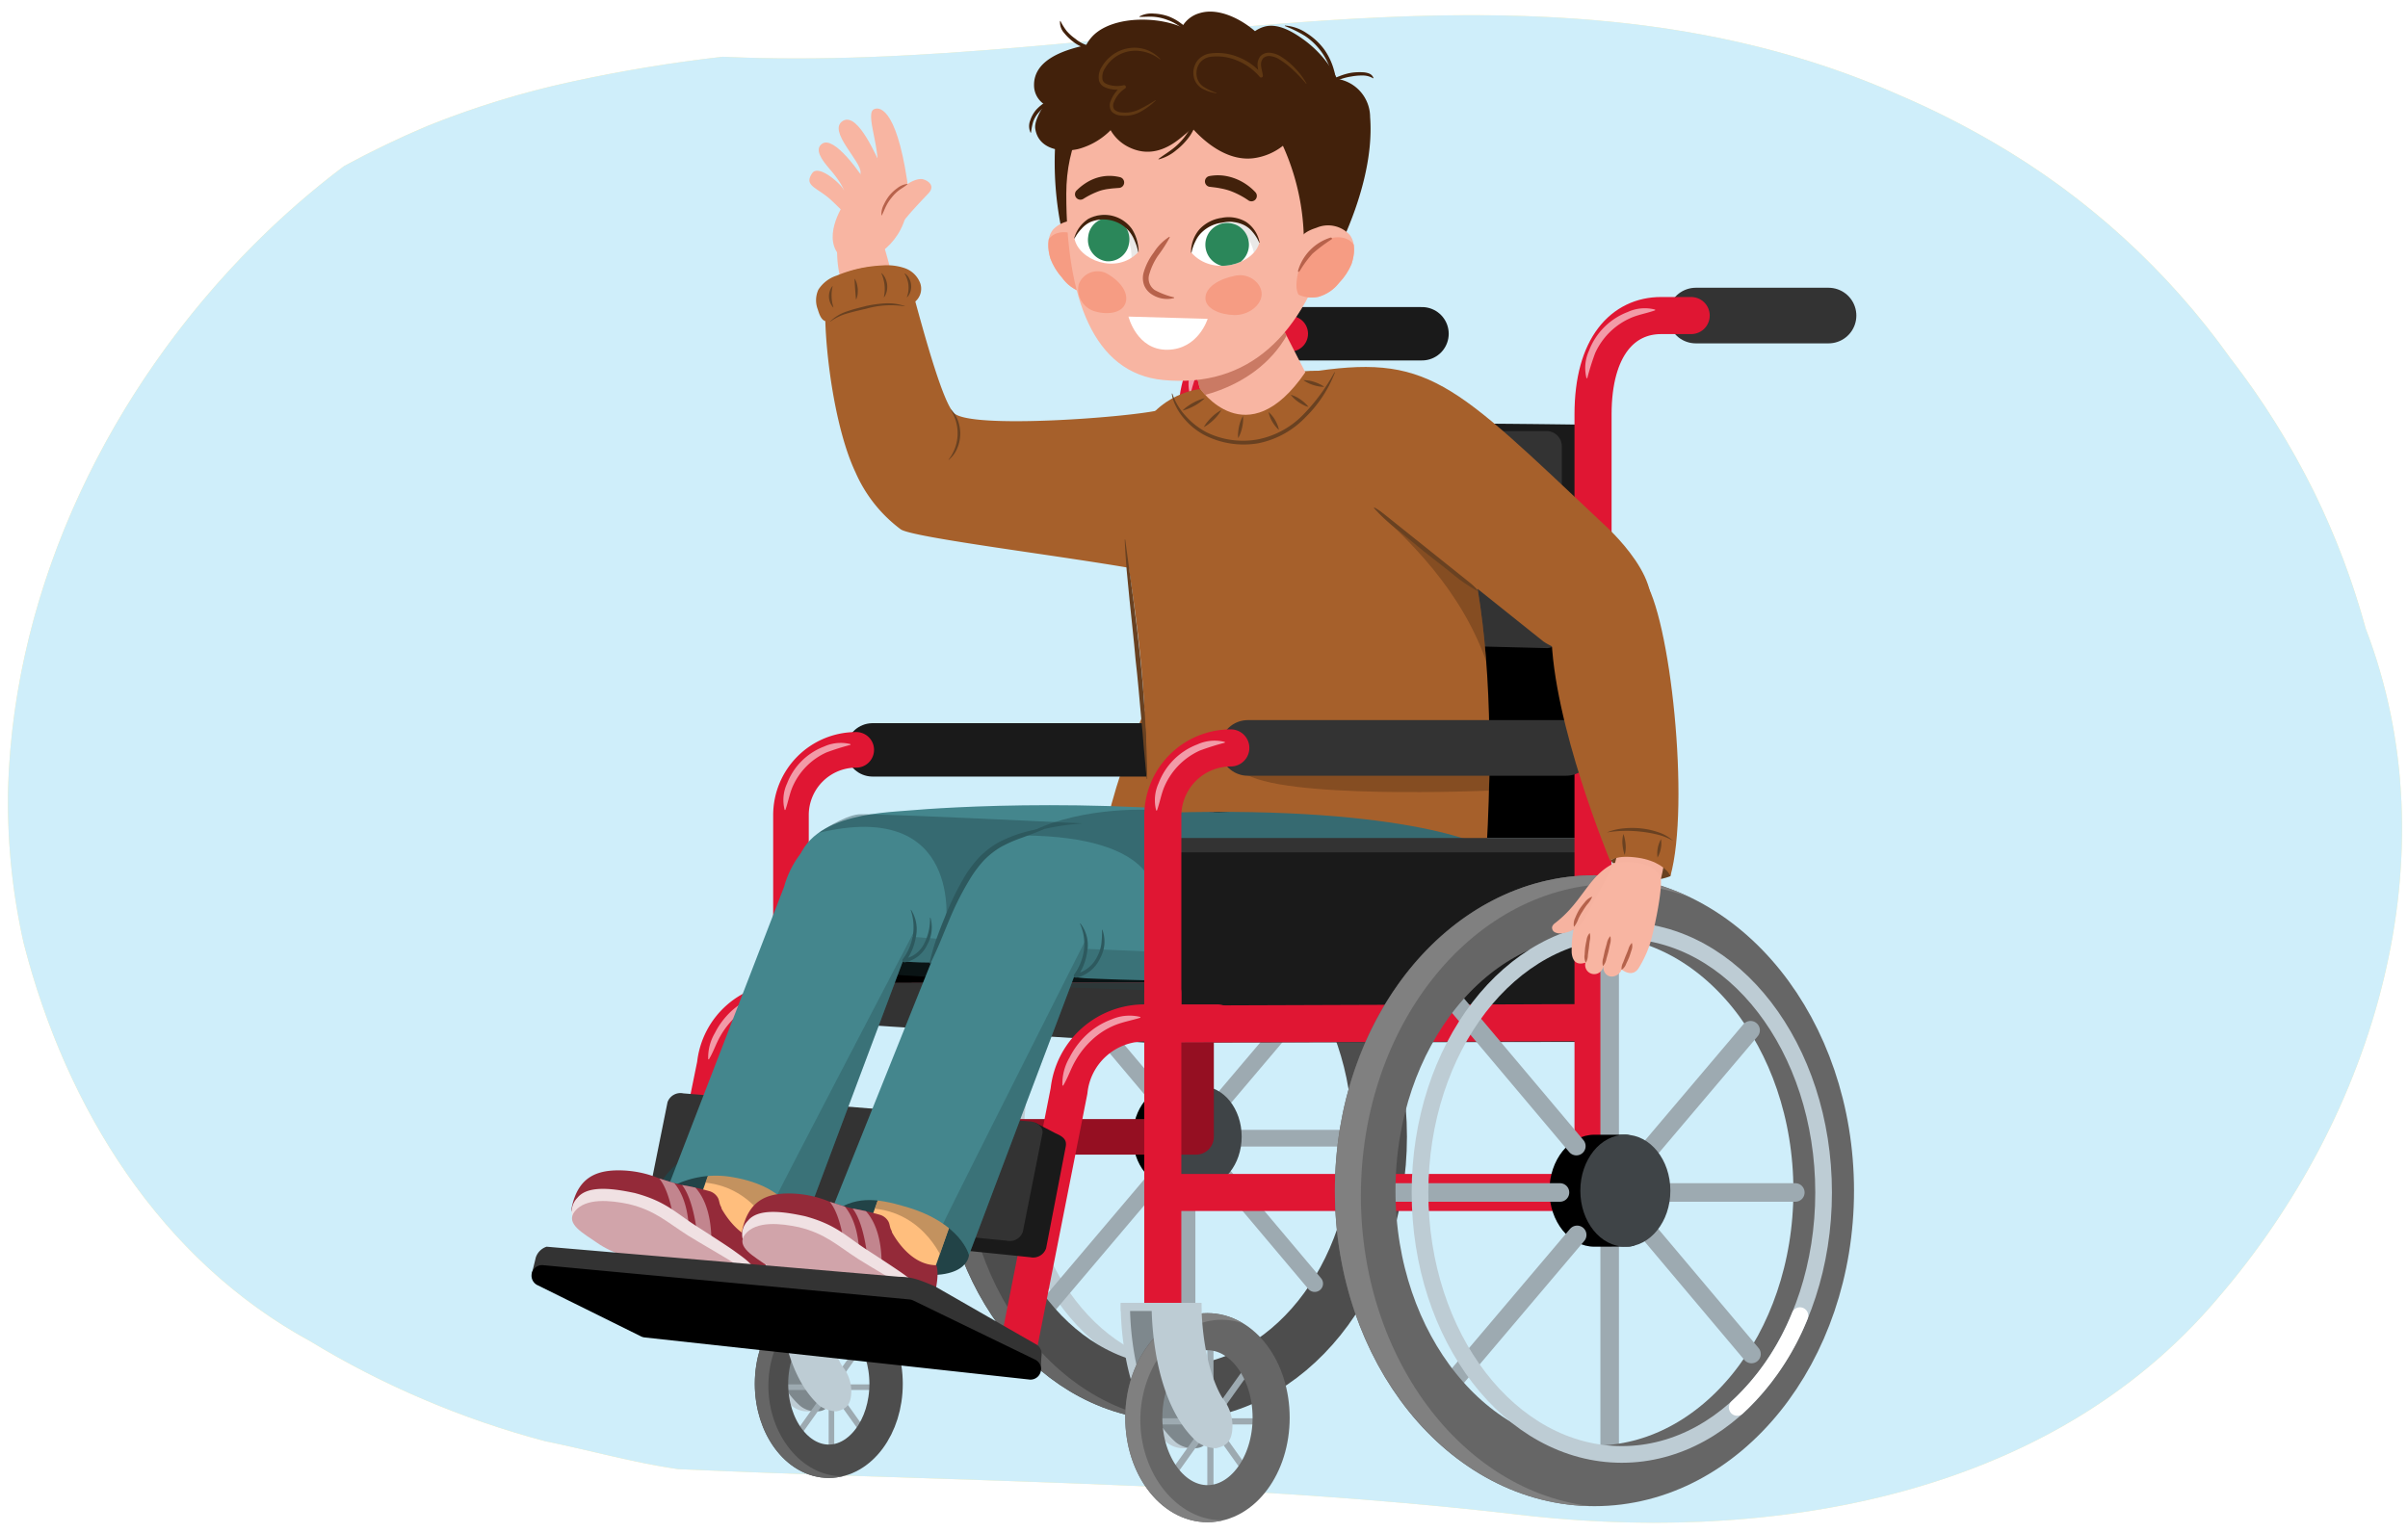 <svg xmlns="http://www.w3.org/2000/svg" xmlns:xlink="http://www.w3.org/1999/xlink" width="380" height="242" viewBox="0 0 380 242"><defs><style>.cls-1{fill:#ffeeae;}.cls-11,.cls-12,.cls-13,.cls-14,.cls-2,.cls-20,.cls-21,.cls-22,.cls-25,.cls-26,.cls-27,.cls-28,.cls-30,.cls-49,.cls-50,.cls-51,.cls-52,.cls-53,.cls-54,.cls-57,.cls-58,.cls-59,.cls-61,.cls-62{fill:none;}.cls-3{fill:#ffbe7d;}.cls-4{fill:#44868d;}.cls-5{fill:#a6602b;}.cls-6{fill:#f8b5a2;}.cls-7{clip-path:url(#clip-path);}.cls-8{fill:#cfeefa;}.cls-38,.cls-9{fill:#b7624b;}.cls-10{fill:#694121;}.cls-11,.cls-61{stroke:#bdccd4;}.cls-11,.cls-12,.cls-13,.cls-14,.cls-20,.cls-21,.cls-22,.cls-27,.cls-51,.cls-52,.cls-53,.cls-54,.cls-57,.cls-58,.cls-59,.cls-61,.cls-62{stroke-miterlimit:10;}.cls-11{stroke-width:2.368px;}.cls-12,.cls-13,.cls-20,.cls-21,.cls-52,.cls-53,.cls-57,.cls-58{stroke:#9daab1;}.cls-12,.cls-13,.cls-20,.cls-21,.cls-25,.cls-26,.cls-28,.cls-30,.cls-31,.cls-49,.cls-50,.cls-51,.cls-52,.cls-53,.cls-57,.cls-58,.cls-62{stroke-linecap:round;}.cls-12{stroke-width:2.634px;}.cls-13{stroke-width:2.65px;}.cls-14,.cls-22{stroke:#4d4d4d;}.cls-14{stroke-width:8.608px;}.cls-15{clip-path:url(#clip-path-2);}.cls-16{fill:#666;}.cls-17{fill:#3f4447;}.cls-18{fill:#bdccd4;}.cls-19{fill:#7e888d;}.cls-20{stroke-width:0.928px;}.cls-21{stroke-width:0.878px;}.cls-22{stroke-width:5.267px;}.cls-23{clip-path:url(#clip-path-3);}.cls-24,.cls-31{fill:#333;}.cls-25{stroke:#1a1a1a;stroke-width:8.424px;}.cls-25,.cls-26,.cls-28,.cls-30,.cls-31,.cls-49,.cls-50{stroke-linejoin:round;}.cls-26,.cls-27,.cls-30,.cls-50,.cls-51{stroke:#e01633;}.cls-26,.cls-27,.cls-28{stroke-width:5.616px;}.cls-27{stroke-linecap:square;}.cls-28{stroke:#950f22;}.cls-29{fill:#f29ba8;}.cls-30{stroke-width:5.501px;}.cls-31,.cls-49{stroke:#333;}.cls-31,.cls-50,.cls-51,.cls-54{stroke-width:5.852px;}.cls-32{fill:#1a1a1a;}.cls-33,.cls-34,.cls-63{fill:#224347;}.cls-33,.cls-36{opacity:0.4;}.cls-34{opacity:0.3;}.cls-35{clip-path:url(#clip-path-4);}.cls-36{fill:#533016;}.cls-37{clip-path:url(#clip-path-5);}.cls-38,.cls-65{opacity:0.7;}.cls-39{fill:#42210b;}.cls-40{clip-path:url(#clip-path-6);}.cls-41{fill:#f69c83;}.cls-42{fill:#fff;}.cls-43{clip-path:url(#clip-path-7);}.cls-44{clip-path:url(#clip-path-8);}.cls-45{fill:#24140b;opacity:0.1;}.cls-46{fill:#2b875a;}.cls-47{clip-path:url(#clip-path-9);}.cls-48{fill:#603813;}.cls-49{stroke-width:8.779px;}.cls-52{stroke-width:1.031px;}.cls-53{stroke-width:0.975px;}.cls-54,.cls-59{stroke:#666;}.cls-55{clip-path:url(#clip-path-10);}.cls-56{fill:gray;}.cls-57{stroke-width:2.926px;}.cls-58{stroke-width:2.945px;}.cls-59{stroke-width:9.564px;}.cls-60{clip-path:url(#clip-path-11);}.cls-61,.cls-62{stroke-width:2.631px;}.cls-62{stroke:#fff;}.cls-64{clip-path:url(#clip-path-12);}.cls-65{fill:#aa7f53;}.cls-66{clip-path:url(#clip-path-13);}.cls-67{clip-path:url(#clip-path-14);}.cls-68{fill:#942a39;}.cls-69{clip-path:url(#clip-path-15);}.cls-70{fill:#c2858e;}.cls-71{fill:#f0e1e3;}.cls-72{fill:#d1a4aa;}.cls-73{clip-path:url(#clip-path-16);}.cls-74{clip-path:url(#clip-path-17);}.cls-75{fill:#f6b3a0;}.cls-76{fill:#2d595e;}.cls-77{fill:#b5624b;}</style><clipPath id="clip-path"><path class="cls-1" d="M1.279,124.407c.986-32.372,16.364-63.3,38.773-85.777A133.768,133.768,0,0,1,54.291,26.221Q60.783,22.7,67.43,19.892A140.353,140.353,0,0,1,90.179,12.9a237.5,237.5,0,0,1,23.9-3.941C176,11.9,241-11.1,299.791,15.035a135.167,135.167,0,0,1,14.7,7.4,119.862,119.862,0,0,1,37.456,34.079,125.419,125.419,0,0,1,13.216,21.109,122.338,122.338,0,0,1,8.172,21.631C387,134.9,375,175.9,350,204.9c-27,32-72,39-111.991,34q-8.262-.936-16.466-1.653c-38.309-3.377-76.043-3.6-114.543-5.346-7-1-14-3-20.933-4.4a140.579,140.579,0,0,1-19.25-6.619,139.124,139.124,0,0,1-17.895-9.189C25.365,198.851,10.429,175,3.734,148.869A101.663,101.663,0,0,1,1.279,124.407Z"/></clipPath><clipPath id="clip-path-2"><path class="cls-2" d="M148.3,179.416c0-24.711,16.537-44.814,36.864-44.814s36.865,20.1,36.865,44.814-16.537,44.814-36.865,44.814S148.3,204.127,148.3,179.416Zm8.607,0c0,19.964,12.676,36.207,28.257,36.207s28.258-16.243,28.258-36.207-12.677-36.207-28.258-36.207S156.9,159.451,156.9,179.416Z"/></clipPath><clipPath id="clip-path-3"><path class="cls-2" d="M119.116,218.439c0-8.189,5.237-14.851,11.675-14.851s11.675,6.662,11.675,14.851-5.237,14.852-11.675,14.852S119.116,226.628,119.116,218.439Zm5.267,0c0,5.195,2.935,9.584,6.408,9.584s6.408-4.389,6.408-9.584-2.935-9.584-6.408-9.584S124.383,213.244,124.383,218.439Z"/></clipPath><clipPath id="clip-path-4"><path class="cls-5" d="M204.549,58.811s34.907-9.028,30.035,75.292c.05-.869-14.366-7.254-53.714-5.712.729-37.22-7.353-45.985-1.784-58.794,3.435-7.9,10.633-8.219,10.633-8.219Z"/></clipPath><clipPath id="clip-path-5"><path class="cls-6" d="M187.448,53.57l1.86,7.679s7.411,11,16.682-2.485l-4.067-7.927Z"/></clipPath><clipPath id="clip-path-6"><path class="cls-2" d="M166.205,36.213a4.267,4.267,0,0,1,5.315-.744,7.258,7.258,0,0,1,3.682,3.657,6.606,6.606,0,0,1,.766,4.519c-.611,2.135-2.895,3.047-5.162,2.522a6.3,6.3,0,0,1-3.209-2.346,9.744,9.744,0,0,1-1.832-3C165.322,39.343,165.179,37.454,166.205,36.213Z"/></clipPath><clipPath id="clip-path-7"><path class="cls-2" d="M213,37.083a4.265,4.265,0,0,0-5.284-.941A7.257,7.257,0,0,0,203.9,39.66a6.606,6.606,0,0,0-.934,4.487c.532,2.156,2.78,3.152,5.065,2.712a6.294,6.294,0,0,0,3.294-2.226,9.741,9.741,0,0,0,1.942-2.925C213.763,40.244,213.976,38.361,213,37.083Z"/></clipPath><clipPath id="clip-path-8"><path class="cls-2" d="M198.737,38.281c-.795,3.362-7.337,5.488-10.745,1.579C187.892,34.171,196.8,31.773,198.737,38.281Z"/></clipPath><clipPath id="clip-path-9"><path class="cls-2" d="M169.555,37.6c.573,3.4,6.654,5.881,10.091,2.164C180.046,34.085,171.736,31.2,169.555,37.6Z"/></clipPath><clipPath id="clip-path-10"><path class="cls-2" d="M177.576,223.78c0-9.1,5.819-16.5,12.972-16.5s12.972,7.4,12.972,16.5-5.819,16.5-12.972,16.5S177.576,232.879,177.576,223.78Zm5.852,0c0,5.772,3.261,10.649,7.12,10.649s7.12-4.877,7.12-10.649-3.26-10.649-7.12-10.649S183.428,218.007,183.428,223.78Z"/></clipPath><clipPath id="clip-path-11"><path class="cls-2" d="M210.655,187.954c0-27.456,18.374-49.793,40.96-49.793s40.961,22.337,40.961,49.793-18.375,49.793-40.961,49.793S210.655,215.411,210.655,187.954Zm9.563,0c0,22.183,14.085,40.23,31.4,40.23s31.4-18.047,31.4-40.23-14.085-40.23-31.4-40.23S220.218,165.771,220.218,187.954Z"/></clipPath><clipPath id="clip-path-12"><polygon class="cls-3" points="124.676 185.091 120.566 196.796 117.951 196.547 111.663 191.691 110.355 189.449 113.593 180.359 124.676 185.091"/></clipPath><clipPath id="clip-path-13"><path class="cls-4" d="M143.736,148.373l-17.558,46.836s.63-7.519-10.666-9.41a14.932,14.932,0,0,0-10.207,1.9l18.445-47.765s3.012-12.518,15.02-7.863C150.459,136.6,143.736,148.373,143.736,148.373Z"/></clipPath><clipPath id="clip-path-14"><polygon class="cls-3" points="151.386 189.2 147.277 200.905 144.662 200.656 138.373 195.8 137.066 193.558 140.304 184.468 151.386 189.2"/></clipPath><clipPath id="clip-path-15"><path class="cls-2" d="M120.892,195.927c-3.638.007-6.057-3.448-7.018-5.128a1.046,1.046,0,0,0-.132-.392c-.226-.4-.222-.908-.444-1.324A2.278,2.278,0,0,0,111.87,188a41.122,41.122,0,0,0-4.185-.934c-1.207-.252-2.4-.654-3.589-1.026a16.908,16.908,0,0,0-6.6-1.3c-3.508.022-6.281,1.218-7.253,5.785-.518,2.436,3.756-.27,6.066,1.11,2.884,1.724,4.31,3.392,7.708,4.5,3.872,1.257,15.69,7.6,15.69,7.6S121.733,198.214,120.892,195.927Z"/></clipPath><clipPath id="clip-path-16"><path class="cls-4" d="M170.983,150.239,152.912,198.1s-1.183-5.011-9.868-7.583c-4.982-1.476-8.157-1.756-12.033,1.1L151,141.8s3.206-10.522,15.021-7.863C178.248,136.692,170.983,150.239,170.983,150.239Z"/></clipPath><clipPath id="clip-path-17"><path class="cls-2" d="M147.756,199.713c-3.638-.014-6.037-3.483-6.989-5.168a1.085,1.085,0,0,0-.129-.393c-.224-.4-.218-.909-.437-1.326a2.28,2.28,0,0,0-1.423-1.094,41.312,41.312,0,0,0-4.179-.957c-1.206-.259-2.392-.667-3.583-1.046a16.916,16.916,0,0,0-6.589-1.338c-3.508,0-6.289,1.183-7.286,5.744-.532,2.433,3.758-.249,6.06,1.145,2.874,1.739,4.291,3.416,7.682,4.538,3.865,1.279,15.647,7.687,15.647,7.687S148.584,202,147.756,199.713Z"/></clipPath></defs><g id="Guides_Delete_Me_" data-name="Guides (Delete Me)"><path class="cls-1" d="M1.279,124.407c.986-32.372,16.364-63.3,38.773-85.777A133.768,133.768,0,0,1,54.291,26.221Q60.783,22.7,67.43,19.892A140.353,140.353,0,0,1,90.179,12.9a237.5,237.5,0,0,1,23.9-3.941C176,11.9,241-11.1,299.791,15.035a135.167,135.167,0,0,1,14.7,7.4,119.862,119.862,0,0,1,37.456,34.079,125.419,125.419,0,0,1,13.216,21.109,122.338,122.338,0,0,1,8.172,21.631C387,134.9,375,175.9,350,204.9c-27,32-72,39-111.991,34q-8.262-.936-16.466-1.653c-38.309-3.377-76.043-3.6-114.543-5.346-7-1-14-3-20.933-4.4a140.579,140.579,0,0,1-19.25-6.619,139.124,139.124,0,0,1-17.895-9.189C25.365,198.851,10.429,175,3.734,148.869A101.663,101.663,0,0,1,1.279,124.407Z"/><g class="cls-7"><rect class="cls-8" x="-47.4" y="-78.992" width="477.56" height="350.288"/></g><path class="cls-6" d="M132.12,39.01a17.337,17.337,0,0,0,1.92,8.677c1.936,4.251,4.034.483,4.034.483a23.366,23.366,0,0,0,2.726-3.052c.456-.858-1.659-7.411-1.659-7.411Z"/><path class="cls-5" d="M182.7,64.791c-5.529,1.164-29.39,2.91-32.116.446-2.169-1.961-6.12-17.857-7.139-21.22-1.1-3.628-11.39-1.57-12.73.882s.012,20.638,4.295,29.672a22.4,22.4,0,0,0,7.13,8.982c1.858,1.316,25.719,4.226,37.068,6.263C200.941,93.718,182.7,64.791,182.7,64.791Z"/><path class="cls-6" d="M137.94,40.452s6.584-2.913,5.214-11.953c-1.795-11.844-4.569-11.7-5.327-11.2-1.454.955,2.057,8.355.041,10.818S134.262,36.881,137.94,40.452Z"/><path class="cls-6" d="M139.3,26.716c-.833-1.556-3.866-9.18-6.317-7.614s3,6.408,2.813,8.145.175,5.663,1.672,4.416S139.3,26.716,139.3,26.716Z"/><path class="cls-6" d="M137.392,29.93c-1.6-2.683-5.774-8.569-7.663-7.237-1.243.876-.072,2.523,1.195,3.987s3.3,4,2.23,5.8,6.713,5.834,5.475,1.641Z"/><path class="cls-6" d="M133.1,29.872c-.7-1.136-3.979-3.948-4.939-2.523-1.208,1.794.315,2.114,2.287,3.634s4.9,5.391,4.65,2.751A5.5,5.5,0,0,0,133.1,29.872Z"/><path class="cls-6" d="M133.379,31.856s-3.682,5.179-1,8.356c1.164,1.377,2.228,1.117,5.239.288,2.354-.649,1.928-6.368,1.928-6.368Z"/><path class="cls-6" d="M145.642,28.292c-.919-.238-3.695.691-5.766,4.764s-.026,6.113.326,5.374c1.466-3.083,5.677-7.18,6.383-7.984C147.551,29.345,146.562,28.531,145.642,28.292Z"/><path class="cls-9" d="M143.2,29.085c-.434.388-.9.625-1.332.95a6.34,6.34,0,0,0-1.135,1.127,6.89,6.89,0,0,0-.885,1.337c-.244.484-.42.979-.691,1.483a.033.033,0,0,1-.042.014.037.037,0,0,1-.017-.025,3.108,3.108,0,0,1,.367-1.656,7.356,7.356,0,0,1,.89-1.461,6.62,6.62,0,0,1,1.259-1.164,3.1,3.1,0,0,1,1.564-.66.031.031,0,0,1,.033.029A.031.031,0,0,1,143.2,29.085Z"/><path class="cls-5" d="M129.146,45.721a5.418,5.418,0,0,1,2.9-2.222,21.3,21.3,0,0,1,7.207-1.6,8.709,8.709,0,0,1,3.522.428,4.029,4.029,0,0,1,2.46,2.423,2.656,2.656,0,0,1-1.135,3.091,3.777,3.777,0,0,1-1.528.343c-1.431.088-2.869-.055-4.3.019a14.312,14.312,0,0,0-5.613,1.478c-.655.326-1.5,1.1-2.271,1.027-.81-.072-1.142-1.257-1.346-1.895A4.01,4.01,0,0,1,129.146,45.721Z"/><path class="cls-10" d="M130.988,50.751a6.884,6.884,0,0,1,2.667-1.6c.985-.354,1.978-.575,2.973-.838a18.591,18.591,0,0,1,3.078-.43,8.133,8.133,0,0,1,3.078.428l-.008.041a14.129,14.129,0,0,0-6.055.373c-.994.23-1.992.452-2.97.74a8.313,8.313,0,0,0-2.737,1.316Z"/><path class="cls-10" d="M150.043,64.635a4.682,4.682,0,0,1,1.161,1.851,5.875,5.875,0,0,1-.182,4.361,4.707,4.707,0,0,1-1.309,1.748l-.033-.027a6.792,6.792,0,0,0,.328-7.909Z"/><path class="cls-10" d="M142.78,43.155a2.067,2.067,0,0,1,.693.789,2.725,2.725,0,0,1,.2,2.064,2.08,2.08,0,0,1-.523.91l-.039-.016a4.246,4.246,0,0,0-.37-3.724Z"/><path class="cls-10" d="M139.111,43.107a2.377,2.377,0,0,1,.611.84,3.163,3.163,0,0,1,.214,2.029,2.4,2.4,0,0,1-.418.95l-.041-.01a6.058,6.058,0,0,0-.4-3.791Z"/><path class="cls-10" d="M134.892,44.028a2.834,2.834,0,0,1,.333.786,7.36,7.36,0,0,1,.14.8,7.612,7.612,0,0,1-.026.812,2.892,2.892,0,0,1-.217.825l-.043,0q-.149-1.61-.229-3.223Z"/><path class="cls-10" d="M131.393,45.184a7.876,7.876,0,0,0-.141.875,6.805,6.805,0,0,0,.059,1.588,8.113,8.113,0,0,0,.208.862l-.031.028a2.656,2.656,0,0,1-.129-3.379Z"/><path class="cls-5" d="M185.017,103.084c-.237.709-6.894,12.32-10.267,26.4-.978,4.08,15.673,2.694,15.673,2.694l1.657-28.158Z"/><ellipse class="cls-11" cx="189.047" cy="179.665" rx="28.661" ry="37.215"/><line class="cls-12" x1="187.323" y1="173.487" x2="187.323" y2="140.945"/><line class="cls-12" x1="187.323" y1="220.38" x2="187.323" y2="181.454"/><path d="M178.766,179.416c0,4.394,2.863,7.956,6.4,7.956,1.014,0,2.953,0,4.989-.035,2.481-.044,1.406-4.789,1.406-7.921,0-3.7.885-7.956-2.006-7.956h-4.389C181.629,171.46,178.766,175.022,178.766,179.416Z"/><line class="cls-12" x1="182.59" y1="173.08" x2="163.864" y2="150.848"/><line class="cls-13" x1="163.222" y1="208.694" x2="182.703" y2="185.696"/><line class="cls-12" x1="180.266" y1="179.665" x2="153.558" y2="179.665"/><ellipse class="cls-14" cx="185.161" cy="179.416" rx="32.561" ry="40.51"/><line class="cls-12" x1="213.692" y1="179.665" x2="188.234" y2="179.665"/><g class="cls-15"><path class="cls-16" d="M154.474,218.56c-8.648-10.316-13.411-23.967-13.411-38.437s4.763-28.122,13.411-38.438c8.914-10.633,20.865-16.489,33.651-16.489s24.737,5.856,33.651,16.489c8.648,10.316,13.41,23.967,13.41,38.438s-4.762,28.121-13.41,38.437c-8.914,10.633-20.865,16.489-33.651,16.489S163.388,229.193,154.474,218.56Zm-2.485-38.437c0,24.435,16.21,44.315,36.136,44.315s36.136-19.88,36.136-44.315-16.211-44.316-36.136-44.316S151.989,155.687,151.989,180.123Z"/></g><line class="cls-13" x1="192.126" y1="174.573" x2="207.331" y2="156.623"/><line class="cls-12" x1="207.469" y1="202.615" x2="187.723" y2="179.174"/><ellipse class="cls-17" cx="189.55" cy="179.416" rx="6.395" ry="7.956"/><path class="cls-18" d="M124.955,221.913a3.861,3.861,0,0,0,2.657.87c.485-.006.742-.029,1.2-.018.7.018,1.141-1.66,1.141-3.241a6.384,6.384,0,0,0-1.431-3.894s-2.845-3.887-2.982-13.251l-7.062-.226S118.118,215.815,124.955,221.913Z"/><path class="cls-19" d="M126.271,221.913a3.956,3.956,0,0,0,2.658.87c1.294,0,2.338-.732,2.338-3.259a6.384,6.384,0,0,0-1.431-3.894s-2.845-3.887-2.982-13.251l-7.062-.226S119.435,215.815,126.271,221.913Z"/><line class="cls-20" x1="138.064" y1="209.356" x2="124.353" y2="228.575"/><line class="cls-20" x1="125.402" y1="210.794" x2="136.724" y2="226.666"/><line class="cls-21" x1="131.208" y1="207.877" x2="131.208" y2="229.594"/><line class="cls-21" x1="122.242" y1="218.965" x2="140.175" y2="218.965"/><ellipse class="cls-22" cx="130.791" cy="218.439" rx="9.041" ry="12.218"/><g class="cls-23"><path class="cls-16" d="M111.768,218.766c0-12.168,9.433-22.067,21.029-22.067s21.029,9.9,21.029,22.067-9.434,22.066-21.029,22.066S111.768,230.933,111.768,218.766Zm9.487,0c0,7.719,5.286,14.24,11.542,14.24s11.541-6.521,11.541-14.24-5.285-14.241-11.541-14.241S121.255,211.047,121.255,218.766Z"/></g><path class="cls-18" d="M129.344,221.913a5.071,5.071,0,0,0,2.658.87c1.256-.306,2.338-.732,2.338-3.259a6.384,6.384,0,0,0-1.431-3.894s-2.849-4.14-2.985-13.5l-7.06.027S122.507,215.815,129.344,221.913Z"/><rect class="cls-18" x="118.482" y="202.126" width="11.442" height="1.158" transform="translate(248.406 405.41) rotate(-180)"/><rect x="188.036" y="100.33" width="64.316" height="31.99" transform="translate(440.388 232.65) rotate(-180)"/><rect class="cls-24" x="124.821" y="134.185" width="64.261" height="23.868" transform="translate(313.902 292.237) rotate(-180)"/><polyline points="189.081 158.053 189.081 136.224 124.821 136.224 124.821 158.053 189.081 158.053"/><line class="cls-25" x1="204.305" y1="52.682" x2="224.404" y2="52.682"/><line class="cls-26" x1="124.821" y1="158.053" x2="188.036" y2="157.826"/><line class="cls-27" x1="124.821" y1="179.451" x2="124.821" y2="158.053"/><polyline class="cls-28" points="188.745 82.079 188.745 169.628 188.745 179.451 124.821 179.451 124.821 206.893"/><path class="cls-26" d="M203.607,52.682h-4.566c-5.686,0-10.3,4.609-10.3,13.221V87.932"/><line class="cls-25" x1="137.697" y1="118.367" x2="184.661" y2="118.367"/><path class="cls-26" d="M124.821,158.053V128.662a10.3,10.3,0,0,1,10.3-10.3"/><path class="cls-29" d="M198.105,51.9c-1.321.465-2.564.645-3.746,1.184a10.581,10.581,0,0,0-5.3,5.3,38.531,38.531,0,0,0-1.179,3.748.072.072,0,0,1-.09.047.077.077,0,0,1-.048-.047A6.316,6.316,0,0,1,188.13,58a10.116,10.116,0,0,1,5.841-5.847,6.17,6.17,0,0,1,4.134-.385.071.071,0,0,1,.045.091A.073.073,0,0,1,198.105,51.9Z"/><path class="cls-29" d="M123.816,127.814a6.182,6.182,0,0,1,.385-4.134,10.116,10.116,0,0,1,5.847-5.841,6.315,6.315,0,0,1,4.132-.389.073.073,0,0,1,.048.09.077.077,0,0,1-.048.047,38.7,38.7,0,0,0-3.747,1.179,10.578,10.578,0,0,0-5.3,5.3c-.538,1.183-.718,2.425-1.184,3.746a.072.072,0,0,1-.091.046A.077.077,0,0,1,123.816,127.814Z"/><path class="cls-30" d="M105.019,205.966,112.741,168a11.272,11.272,0,0,1,11.46-10.085h8.941"/><path class="cls-29" d="M111.758,167.158a7.629,7.629,0,0,1,1.053-4.093,12.285,12.285,0,0,1,2.574-3.434,11.083,11.083,0,0,1,3.675-2.244,6.7,6.7,0,0,1,4.224-.367.07.07,0,0,1,.047.087.071.071,0,0,1-.047.048c-1.358.418-2.64.629-3.866,1.147a11.27,11.27,0,0,0-3.284,2.142,12.859,12.859,0,0,0-2.45,3.093c-.678,1.158-1.057,2.417-1.794,3.65a.073.073,0,0,1-.1.026A.074.074,0,0,1,111.758,167.158Z"/><polygon class="cls-31" points="123.758 158.053 180.995 161.657 251.55 161.539 192.163 157.98 123.758 158.053"/><path class="cls-32" d="M186.039,98.411l58.876,3.746,4.825-.444a2.792,2.792,0,0,0,2-2.956V69.521a2.393,2.393,0,0,0-2.313-2.491s-60.745-.947-64.35,1.261l-1.355,27.63A2.392,2.392,0,0,0,186.039,98.411Z"/><path class="cls-24" d="M186.039,100.85l58.111,1.457a2.442,2.442,0,0,0,2.313-2.53V70.541a2.393,2.393,0,0,0-2.313-2.491l-58.111.006a2.442,2.442,0,0,0-2.313,2.53V98.359A2.393,2.393,0,0,0,186.039,100.85Z"/><path class="cls-4" d="M207.292,130.112s-1.817,23.773-19.162,23.819-36.838-2.158-36.838-2.158-26.471,2.8-25.764-13.575c.419-9.7,13.61-9.883,17.981-10.269S176.958,125.369,207.292,130.112Z"/><path class="cls-33" d="M184.749,130.647v2.319s-31.437,9.828-35.484,13.153c0,0,2.8-20.124-20.069-14.657,0,0,3.86-2.688,6.332-2.921S184.749,130.647,184.749,130.647Z"/><path class="cls-4" d="M234.117,130.2s2.2,22.278-19.334,23.819a404.486,404.486,0,0,1-43.389.41s-19.826-1.33-19.777-12.033c.045-9.708,13.733-11.938,18.144-12.324S203.511,125.46,234.117,130.2Z"/><path class="cls-33" d="M234.117,130.343l-.852,5.881-51.187,4.75s.442-8.869-20.429-9.1c7.663-4.453,18.814-4.056,18.814-4.056l26.827-1.3Z"/><path class="cls-34" d="M153.315,154.629c-.208,0-13.961-.872-13.961-.872l1.667-6.1,13.058,1Z"/><path class="cls-34" d="M192.277,156.7c-.373,0-25.029-.872-25.029-.872l2.988-6.1,23.411,1Z"/><path class="cls-5" d="M204.549,58.811s34.907-9.028,30.035,75.292c.05-.869-14.366-7.254-53.714-5.712.729-37.22-7.353-45.985-1.784-58.794,3.435-7.9,10.633-8.219,10.633-8.219Z"/><g class="cls-35"><path class="cls-36" d="M235.542,107.609c-3.407-12.732-12.147-21.336-18.2-26.9L233.605,93.6S238.77,108.147,235.542,107.609Z"/></g><path class="cls-6" d="M187.448,53.57l1.86,7.679s7.411,11,16.682-2.485l-4.067-7.927Z"/><g class="cls-37"><path class="cls-38" d="M184.283,59.714l2.739,3.251s12.558-1.117,17.124-12.218l-5.486-4.226Z"/></g><path class="cls-39" d="M168.04,20.26c.015-.083.024-.167.041-.25.505-2.561,4.61-2.3,4.1.29A34.37,34.37,0,0,0,172,28.27a56.706,56.706,0,0,1-.331,8.074,2.064,2.064,0,0,1-4.064.26,51.979,51.979,0,0,1-1.04-14.572A1.868,1.868,0,0,1,168.04,20.26Z"/><path class="cls-6" d="M166.205,36.213a4.615,4.615,0,0,1,5.254-.948c1.631.608,2.647,1.194,3.743,3.861.6,1.459,1.193,3.03.766,4.519-.611,2.135-2.895,3.047-5.162,2.522a6.3,6.3,0,0,1-3.209-2.346,9.744,9.744,0,0,1-1.832-3C165.322,39.343,165.179,37.454,166.205,36.213Z"/><g class="cls-40"><path class="cls-41" d="M165.569,37.667c.983-1.248,2.922-1.286,4.576-.445A7.974,7.974,0,0,1,174.3,44.58a3.06,3.06,0,0,1-2.438,2.882A3.111,3.111,0,0,1,169,46.447a7.52,7.52,0,0,1-3.3-3.37C164.676,41.229,164.329,39.24,165.569,37.667Z"/></g><path class="cls-9" d="M169.234,36.754a7.735,7.735,0,0,1,4.895,5.338c.065.336-.094.35-.3.023a16.784,16.784,0,0,0-1.872-2.735,26.161,26.161,0,0,0-2.905-2.354C168.9,36.905,169.018,36.676,169.234,36.754Z"/><path class="cls-6" d="M168.269,30.62c0,16.367,4.239,28.309,15.3,29.365,13.457,1.284,22.091-7,26.562-22.525,4.334-15.042-5.462-26.376-17.323-28.275S168.268,14.883,168.269,30.62Z"/><path class="cls-39" d="M164.828,16.489c-.966,1.5-1.6,2.9-1.454,3.84.508,3.317,4.264,3.794,6.8,3.189a11.276,11.276,0,0,0,5.088-2.968,6.732,6.732,0,0,0,3.047,2.758c2.834,1.318,5.494.5,7.906-1.45.653-.527,1.3-1.065,1.932-1.619,2.459,2.734,5.9,5.167,9.595,4.743a9.423,9.423,0,0,0,4.711-1.971,37.122,37.122,0,0,1,3.207,18.065c-.191,2.6,3.484,3.344,3.676.718q.125-1.7.122-3.383a1.718,1.718,0,0,0,2.588-.846c2.551-5.706,4.661-12.761,4.169-19.1a6.123,6.123,0,0,0-5.2-6.012,17.338,17.338,0,0,0-5.195-6.129c-1.736-1.26-4.163-2.77-6.385-2.087a5,5,0,0,0-1.389.68c-2.357-2.039-5.856-3.716-8.705-2.852a4.6,4.6,0,0,0-2.83,2.221c-3.876-1.684-10-1.679-13.266.7A6.116,6.116,0,0,0,171.4,7.128c-4.021.84-8.278,2.546-8.221,6.345A3.592,3.592,0,0,0,164.828,16.489Z"/><path class="cls-41" d="M170.222,44.906a3.636,3.636,0,0,0,2.613,4.255c1.922.564,4.275.279,4.789-1.369s-.886-3.434-2.93-4.6A3.173,3.173,0,0,0,170.222,44.906Z"/><path class="cls-41" d="M199.1,46.467c-.049,1.719-2.061,3.3-4.3,3.265s-4.626-1.006-4.575-2.725,2.175-3,4.757-3.5C197.182,43.078,199.148,44.747,199.1,46.467Z"/><path class="cls-42" d="M178.081,49.973s1.307,5.327,6.179,5.236,6.317-4.883,6.317-4.883Z"/><path class="cls-6" d="M213,37.083a4.615,4.615,0,0,0-5.216-1.143c-1.651.547-2.689,1.095-3.883,3.72-.654,1.435-1.305,2.983-.934,4.487.532,2.156,2.78,3.152,5.065,2.712a6.294,6.294,0,0,0,3.294-2.226,9.741,9.741,0,0,0,1.942-2.925C213.763,40.244,213.976,38.361,213,37.083Z"/><g class="cls-43"><path class="cls-41" d="M213.579,38.559c-.936-1.284-2.873-1.393-4.557-.614a7.97,7.97,0,0,0-4.429,7.2,3.06,3.06,0,0,0,2.328,2.971,3.111,3.111,0,0,0,2.9-.909,7.515,7.515,0,0,0,3.426-3.244C214.339,42.152,214.759,40.177,213.579,38.559Z"/></g><path class="cls-9" d="M209.949,37.511a7.734,7.734,0,0,0-5.089,5.153c-.078.333.081.353.3.033a16.722,16.722,0,0,1,1.972-2.663,26.3,26.3,0,0,1,2.99-2.245C210.278,37.674,210.168,37.441,209.949,37.511Z"/><path class="cls-42" d="M198.737,38.281c-.795,3.362-7.337,5.488-10.745,1.579C187.892,34.171,196.8,31.773,198.737,38.281Z"/><g class="cls-44"><path class="cls-45" d="M197.932,40.281s-.152-2.885-3.533-5.268a6.39,6.39,0,0,0-6.452-.7,9.535,9.535,0,0,0-.357-1.2l3.288-3.2,4.956,1.478,3.679,3.82,1.6,2.789-1.689,3.191Z"/><path class="cls-46" d="M190.227,38.888A3.438,3.438,0,1,0,193.4,35.2,3.439,3.439,0,0,0,190.227,38.888Z"/></g><path class="cls-42" d="M169.555,37.6c.573,3.4,6.654,5.881,10.091,2.164C180.046,34.085,171.736,31.2,169.555,37.6Z"/><g class="cls-47"><path class="cls-45" d="M171.188,33.6s2.665-.488,5.43,2.228a6.387,6.387,0,0,1,1.766,6.03,8.394,8.394,0,0,1,1.164.078l2.355-3.858-2.214-4.426-4.133-2.687-2.828-.915L170.1,32.369Z"/><path class="cls-46" d="M178.186,38.263a3.305,3.305,0,0,1-3.663,2.961,3.4,3.4,0,0,1-2.8-3.856,3.305,3.305,0,0,1,3.663-2.961A3.4,3.4,0,0,1,178.186,38.263Z"/></g><path class="cls-9" d="M184.607,37.456a23.107,23.107,0,0,1-1.838,2.865,10.141,10.141,0,0,0-1.394,2.931,2.212,2.212,0,0,0,.87,2.543,12.13,12.13,0,0,0,3.039,1.142l0,.113a4.407,4.407,0,0,1-3.5-.569,3.037,3.037,0,0,1-1.247-1.5,3.27,3.27,0,0,1-.066-1.944,9.666,9.666,0,0,1,1.609-3.186,7.961,7.961,0,0,1,2.445-2.474Z"/><path class="cls-39" d="M187.953,39.861a5.527,5.527,0,0,1,1.336-3.67,5.87,5.87,0,0,1,3.483-1.8,5.494,5.494,0,0,1,3.861.632,5.053,5.053,0,0,1,2.142,3.25.036.036,0,0,1-.028.044.038.038,0,0,1-.043-.021l0-.011a6.387,6.387,0,0,0-1.011-1.632,4,4,0,0,0-1.375-1.125,5.15,5.15,0,0,0-3.416-.378,5.564,5.564,0,0,0-3.16,1.438,4.589,4.589,0,0,0-1.067,1.452,6.768,6.768,0,0,0-.64,1.816l0,.012a.038.038,0,0,1-.045.028A.038.038,0,0,1,187.953,39.861Z"/><path class="cls-39" d="M169.518,37.585a5.367,5.367,0,0,1,2.227-3.035,5.362,5.362,0,0,1,6.87,1.577,6.662,6.662,0,0,1,1.068,3.633.037.037,0,0,1-.072.009l0-.011a8.6,8.6,0,0,0-.57-1.783,5.641,5.641,0,0,0-.9-1.523,5.364,5.364,0,0,0-6.089-1.394,4.217,4.217,0,0,0-1.368,1.045,6.879,6.879,0,0,0-1.094,1.5l-.006.01a.036.036,0,0,1-.05.014A.038.038,0,0,1,169.518,37.585Z"/><path class="cls-39" d="M197,31.623a12.987,12.987,0,0,0-2.9-1.505,10.324,10.324,0,0,0-1.543-.394c-.526-.111-1.07-.165-1.632-.235l-.023,0a.859.859,0,0,1-.064-1.694,7.445,7.445,0,0,1,1.988-.1,8.047,8.047,0,0,1,1.978.45,8.314,8.314,0,0,1,1.8.917,8.465,8.465,0,0,1,1.5,1.273.855.855,0,0,1-1.094,1.3Z"/><path class="cls-39" d="M169.89,30.071a8.506,8.506,0,0,1,1.411-1.148,7.235,7.235,0,0,1,1.721-.833,6.815,6.815,0,0,1,1.9-.327,7.163,7.163,0,0,1,1.836.208.861.861,0,0,1-.135,1.69l-.025,0c-.534.048-1.046.069-1.534.144a8.1,8.1,0,0,0-1.41.283,12.8,12.8,0,0,0-2.716,1.318l-.009,0a.856.856,0,0,1-1.039-1.342Z"/><path class="cls-39" d="M166.77,15.488a9.611,9.611,0,0,1-1.5,1.056,6.512,6.512,0,0,0-1.321,1.174,4.479,4.479,0,0,0-.9,1.482,9.531,9.531,0,0,0-.343,1.736l-.069.013a2.367,2.367,0,0,1-.07-1.909,5,5,0,0,1,.938-1.7,6.843,6.843,0,0,1,1.48-1.221,3.838,3.838,0,0,1,1.752-.693Z"/><path class="cls-39" d="M173.121,7.117a1.8,1.8,0,0,1-1.955.431,5.719,5.719,0,0,1-1.788-.945,7.957,7.957,0,0,1-1.441-1.39,2.514,2.514,0,0,1-.658-1.885l.07-.011a9.232,9.232,0,0,0,.984,1.578,7.479,7.479,0,0,0,1.391,1.242,5.341,5.341,0,0,0,1.586.92,3.315,3.315,0,0,0,1.771,0Z"/><path class="cls-39" d="M187.8,5.566c-.611-.485-1.1-1.008-1.7-1.442a7.506,7.506,0,0,0-1.936-1,7.4,7.4,0,0,0-2.13-.474c-.734-.045-1.448.023-2.225.019L179.8,2.6a4.011,4.011,0,0,1,2.271-.458,7.98,7.98,0,0,1,2.3.434,7.909,7.909,0,0,1,2.044,1.143,3.916,3.916,0,0,1,1.446,1.81Z"/><path class="cls-39" d="M202.766,4.035a6.911,6.911,0,0,1,3.457,1.216,10.264,10.264,0,0,1,2.722,2.514,10.349,10.349,0,0,1,1.578,3.352,7.043,7.043,0,0,1,.12,3.663l-.07-.007a18.54,18.54,0,0,0-.54-3.52,10.193,10.193,0,0,0-4.088-5.574,19.586,19.586,0,0,0-3.194-1.574Z"/><path class="cls-39" d="M216.693,12.363a3.183,3.183,0,0,0-1.646-.445,9.1,9.1,0,0,0-1.795.156,8.966,8.966,0,0,0-1.748.445,15.115,15.115,0,0,1-1.729.636l-.039-.06a3.688,3.688,0,0,1,1.584-1.05,9.56,9.56,0,0,1,1.835-.544,9.213,9.213,0,0,1,1.914-.094,3.123,3.123,0,0,1,.978.193,1.174,1.174,0,0,1,.7.722Z"/><path class="cls-39" d="M182.808,25.1c.834-.641,1.705-1.146,2.489-1.791a10.168,10.168,0,0,0,2.024-2.227,8.438,8.438,0,0,0,1.239-2.72,13.729,13.729,0,0,0,.306-3.013l.07-.013a5.225,5.225,0,0,1,.118,3.143,8.964,8.964,0,0,1-1.251,2.928,10.515,10.515,0,0,1-2.185,2.3,7.075,7.075,0,0,1-2.78,1.457Z"/><path class="cls-48" d="M182.369,15.878a11.546,11.546,0,0,1-2.428,1.786,5.119,5.119,0,0,1-3.018.578,2.244,2.244,0,0,1-1.516-.654,1.724,1.724,0,0,1-.122-1.674,4.971,4.971,0,0,1,.781-1.366,4.01,4.01,0,0,1,1.2-1.075l.19.535a4.991,4.991,0,0,1-2.192.055,3.856,3.856,0,0,1-1.066-.37,1.565,1.565,0,0,1-.762-.969,2.975,2.975,0,0,1,.449-2.2A6.074,6.074,0,0,1,175.3,8.879a5.862,5.862,0,0,1,4.03-1.338A5.462,5.462,0,0,1,183.1,9.323a.037.037,0,0,1-.05.053,6.369,6.369,0,0,0-3.742-1.368,5.551,5.551,0,0,0-4.944,2.79,2.447,2.447,0,0,0-.376,1.772c.122.555.747.776,1.4.912a4.4,4.4,0,0,0,1.935-.028.285.285,0,0,1,.211.523l-.021.013a4.439,4.439,0,0,0-1.714,2.106,1.22,1.22,0,0,0,.027,1.17,1.79,1.79,0,0,0,1.164.472,5.131,5.131,0,0,0,2.773-.46,24.907,24.907,0,0,0,2.569-1.457.036.036,0,0,1,.05.012A.035.035,0,0,1,182.369,15.878Z"/><path class="cls-48" d="M206.113,13.222a22.388,22.388,0,0,0-2.041-2.163,13.644,13.644,0,0,0-2.326-1.775,3.4,3.4,0,0,0-1.313-.429,1.315,1.315,0,0,0-1.138.38,1.646,1.646,0,0,0-.276,1.218c.046.46.2.937.271,1.464a.282.282,0,0,1-.493.223l0-.005a9.3,9.3,0,0,0-3.52-2.558A8.088,8.088,0,0,0,191,8.972a2.584,2.584,0,0,0-1.721,1.036,2.829,2.829,0,0,0-.435,1.983,2.517,2.517,0,0,0,1.1,1.713,8.851,8.851,0,0,0,2.013.943.036.036,0,0,1-.019.069A6.5,6.5,0,0,1,189.744,14a2.773,2.773,0,0,1-1.371-1.928,3.2,3.2,0,0,1,.48-2.349,3.1,3.1,0,0,1,2.04-1.272,8.6,8.6,0,0,1,4.6.593,9.36,9.36,0,0,1,3.736,2.731l-.5.217c-.058-.464-.207-.948-.259-1.485a2.175,2.175,0,0,1,.415-1.617,1.837,1.837,0,0,1,1.59-.553,3.883,3.883,0,0,1,1.513.5,11.291,11.291,0,0,1,2.378,1.917,11.662,11.662,0,0,1,1.805,2.423.036.036,0,0,1-.059.041Z"/><path class="cls-10" d="M233.189,93.318a26.406,26.406,0,0,1-4.314-3.008l-4.128-3.238-4.057-3.328a27.99,27.99,0,0,1-3.876-3.554l.071-.089a27.991,27.991,0,0,1,4.312,3.01l4.13,3.237,4.059,3.326a26.405,26.405,0,0,1,3.874,3.556Z"/><path class="cls-10" d="M180.967,122.96c-.187-1.579-.273-3.157-.451-4.731-.116-1.577-.263-3.15-.409-4.723-.289-3.144-.545-6.289-.91-9.424-.26-3.146-.646-6.279-.952-9.427l-.455-4.725c-.107-1.582-.256-3.161-.3-4.75l.077-.009,1.273,9.406c.419,3.137.8,6.279,1.125,9.428q.944,9.449,1.081,18.954Z"/><path class="cls-36" d="M234.973,124.8s-33.222,1.46-38.8-2.9l39.347-5.988Z"/><rect class="cls-24" x="183.496" y="132.277" width="68.248" height="29.38" transform="translate(435.239 293.934) rotate(-180)"/><rect class="cls-32" x="183.496" y="134.544" width="68.248" height="27.113" transform="translate(435.239 296.201) rotate(-180)"/><line class="cls-49" x1="267.609" y1="49.81" x2="288.556" y2="49.81"/><line class="cls-50" x1="183.496" y1="161.657" x2="250.655" y2="161.421"/><line class="cls-51" x1="183.496" y1="210.177" x2="183.496" y2="156.78"/><line class="cls-51" x1="251.394" y1="188.23" x2="183.496" y2="188.23"/><path class="cls-50" d="M266.882,49.81h-4.759c-5.926,0-10.729,4.8-10.729,15.607v127.69"/><line class="cls-49" x1="196.915" y1="118.059" x2="247.137" y2="118.059"/><path class="cls-50" d="M160.529,213.587,168.7,172.2a11.992,11.992,0,0,1,12.192-10.73H192.12"/><path class="cls-50" d="M183.5,161.657V128.789a10.729,10.729,0,0,1,10.729-10.73"/><path class="cls-29" d="M261.148,49c-1.377.484-2.672.672-3.9,1.233a11.018,11.018,0,0,0-5.526,5.519,40.437,40.437,0,0,0-1.228,3.906.076.076,0,0,1-.094.049.081.081,0,0,1-.05-.049,6.586,6.586,0,0,1,.406-4.307,10.544,10.544,0,0,1,6.088-6.093,6.437,6.437,0,0,1,4.308-.4.076.076,0,0,1,.047.1A.077.077,0,0,1,261.148,49Z"/><path class="cls-29" d="M167.653,171.3a8.127,8.127,0,0,1,1.12-4.354,13.089,13.089,0,0,1,2.739-3.653,11.769,11.769,0,0,1,3.91-2.388,7.127,7.127,0,0,1,4.494-.39.074.074,0,0,1,.05.093.076.076,0,0,1-.05.05c-1.445.445-2.809.67-4.113,1.221a11.965,11.965,0,0,0-3.494,2.278,13.7,13.7,0,0,0-2.607,3.291c-.72,1.232-1.124,2.571-1.909,3.883a.074.074,0,0,1-.1.027A.077.077,0,0,1,167.653,171.3Z"/><path class="cls-29" d="M182.448,127.905a6.444,6.444,0,0,1,.4-4.308,10.537,10.537,0,0,1,6.094-6.087,6.576,6.576,0,0,1,4.306-.406.075.075,0,0,1,.049.094.079.079,0,0,1-.049.049,40.159,40.159,0,0,0-3.906,1.229A11.021,11.021,0,0,0,183.825,124c-.561,1.232-.749,2.527-1.233,3.9a.076.076,0,0,1-.1.047A.077.077,0,0,1,182.448,127.905Z"/><path class="cls-18" d="M184.063,227.639a4.287,4.287,0,0,0,2.953.967c.538-.007.825-.032,1.33-.019.78.019,1.268-1.845,1.268-3.6a7.092,7.092,0,0,0-1.59-4.326s-3.162-4.32-3.313-14.724l-7.848-.251S176.467,220.865,184.063,227.639Z"/><path class="cls-19" d="M185.526,227.639a4.391,4.391,0,0,0,2.953.967c1.437,0,2.6-.813,2.6-3.621a7.092,7.092,0,0,0-1.59-4.326s-3.162-4.32-3.313-14.724l-7.848-.251S177.93,220.865,185.526,227.639Z"/><line class="cls-52" x1="198.629" y1="213.687" x2="183.395" y2="235.042"/><line class="cls-52" x1="184.56" y1="215.286" x2="197.141" y2="232.92"/><line class="cls-53" x1="191.012" y1="212.044" x2="191.012" y2="236.174"/><line class="cls-53" x1="181.049" y1="224.364" x2="200.975" y2="224.364"/><ellipse class="cls-54" cx="190.548" cy="223.78" rx="10.046" ry="13.575"/><g class="cls-55"><path class="cls-56" d="M169.411,224.143c0-13.52,10.482-24.519,23.366-24.519s23.365,11,23.365,24.519-10.481,24.518-23.365,24.518S169.411,237.662,169.411,224.143Zm10.542,0c0,8.577,5.873,15.822,12.824,15.822S205.6,232.72,205.6,224.143s-5.872-15.823-12.824-15.823S179.953,215.566,179.953,224.143Z"/></g><path class="cls-18" d="M188.94,227.639a5.638,5.638,0,0,0,2.953.967c1.4-.34,2.6-.813,2.6-3.621a7.092,7.092,0,0,0-1.59-4.326s-3.165-4.6-3.317-15l-7.844.03S181.344,220.865,188.94,227.639Z"/><rect class="cls-18" x="176.872" y="205.654" width="12.713" height="1.287" transform="translate(366.456 412.595) rotate(-180)"/><line class="cls-57" x1="254.017" y1="181.367" x2="254.017" y2="145.208"/><line class="cls-57" x1="254.017" y1="233.47" x2="254.017" y2="190.219"/><path d="M244.51,187.954c0,4.882,3.181,8.84,7.105,8.84,1.127,0,3.281,0,5.544-.039,2.756-.048,1.562-5.321,1.562-8.8,0-4.111.983-8.84-2.229-8.84h-4.877C247.691,179.114,244.51,183.072,244.51,187.954Z"/><line class="cls-57" x1="248.759" y1="180.915" x2="227.951" y2="156.212"/><line class="cls-58" x1="227.238" y1="220.485" x2="248.884" y2="194.932"/><line class="cls-57" x1="246.177" y1="188.231" x2="216.5" y2="188.231"/><ellipse class="cls-59" cx="251.615" cy="187.954" rx="36.179" ry="45.012"/><line class="cls-57" x1="283.316" y1="188.231" x2="255.029" y2="188.231"/><g class="cls-60"><path class="cls-56" d="M217.518,231.447c-9.609-11.461-14.9-26.629-14.9-42.707s5.292-31.247,14.9-42.709c9.905-11.815,23.184-18.321,37.39-18.321s27.485,6.506,37.39,18.321c9.609,11.462,14.9,26.63,14.9,42.709s-5.292,31.246-14.9,42.707c-9.905,11.815-23.183,18.322-37.39,18.322S227.423,243.262,217.518,231.447Zm-2.761-42.707c0,27.15,18.012,49.238,40.151,49.238s40.151-22.088,40.151-49.238-18.012-49.24-40.151-49.24S214.757,161.589,214.757,188.74Z"/></g><ellipse class="cls-61" cx="255.933" cy="188.231" rx="31.845" ry="41.35"/><line class="cls-58" x1="259.353" y1="182.573" x2="276.248" y2="162.629"/><line class="cls-57" x1="276.401" y1="213.731" x2="254.462" y2="187.685"/><path class="cls-62" d="M274.141,222.16a40.01,40.01,0,0,0,9.9-14.487"/><ellipse class="cls-17" cx="256.492" cy="187.954" rx="7.105" ry="8.84"/><path class="cls-32" d="M108.7,174.168l54.7,3.059,3.161,1.657c1.5.638,1.767,1.205,1.62,2.106l-3.1,16.064a2.165,2.165,0,0,1-2.5,1.4s-41.473-4.254-54.922-5.587c-1.924-.191-4.5-2.482-4.809-3.04v-1.392l2.379-12.867C105.372,174.671,107.465,174.043,108.7,174.168Z"/><path class="cls-24" d="M107.83,172.588l54.716,4.423c1.231.126,2.11.957,1.964,1.858l-3.1,15.576a2.162,2.162,0,0,1-2.494,1.4l-54.561-5.374c-1.231-.125-1.98-.795-1.964-1.857l2.948-14.626A2.164,2.164,0,0,1,107.83,172.588Z"/><path class="cls-63" d="M152.912,198.1s-.1,4.864-11.539,2.547-10.362-9.029-10.362-9.029l5.5-6.53,16.82,2.863Z"/><path class="cls-63" d="M126.178,195.209s-2.2,5-11.542,1.39c-5.526-2.138-12.643-4.666-10.872-8.9a11.3,11.3,0,0,1,6.141-5.758l14.478,4.371Z"/><polygon class="cls-3" points="124.676 185.091 120.566 196.796 117.951 196.547 111.663 191.691 110.355 189.449 113.593 180.359 124.676 185.091"/><g class="cls-64"><path class="cls-65" d="M111.258,182.694l14.383,4.2-3.269,8.593s-2.895-8.5-11.954-8.873Z"/></g><path class="cls-4" d="M143.736,148.373l-17.558,46.836s.63-7.519-10.666-9.41a14.932,14.932,0,0,0-10.207,1.9l18.445-47.765s3.012-12.518,15.02-7.863C150.459,136.6,143.736,148.373,143.736,148.373Z"/><g class="cls-66"><path class="cls-34" d="M122.372,189.184c0-.28,22.7-43.708,22.7-43.708a14.092,14.092,0,0,1-.839,6.821C139.39,166.093,127.322,196,127.322,196"/></g><polygon class="cls-3" points="151.386 189.2 147.277 200.905 144.662 200.656 138.373 195.8 137.066 193.558 140.304 184.468 151.386 189.2"/><g class="cls-67"><path class="cls-65" d="M137.969,186.8l14.382,4.2-3.268,8.592s-2.9-8.5-11.955-8.873Z"/></g><path class="cls-68" d="M120.892,195.927c-3.638.007-6.057-3.448-7.018-5.128a1.046,1.046,0,0,0-.132-.392c-.226-.4-.222-.908-.444-1.324A2.278,2.278,0,0,0,111.87,188a41.122,41.122,0,0,0-4.185-.934c-1.207-.252-2.4-.654-3.589-1.026a16.908,16.908,0,0,0-6.6-1.3c-3.508.022-6.281,1.218-7.253,5.785-.518,2.436,3.756-.27,6.066,1.11,2.884,1.724,4.31,3.392,7.708,4.5,3.872,1.257,15.69,7.6,15.69,7.6S121.733,198.214,120.892,195.927Z"/><g class="cls-69"><path class="cls-70" d="M108.217,186.3s4.181,1.6,4.042,10.064a15.909,15.909,0,0,1-2.186-1.233c-.064-.186-.665-7.405-3.413-8.947Z"/><path class="cls-70" d="M104.694,185.366s4.181,1.595,4.042,10.063a15.909,15.909,0,0,1-2.186-1.233c-.064-.186-.665-7.405-3.413-8.946Z"/></g><path class="cls-71" d="M116,197.556c-1.039-.763-4.4-2.932-6-3.949-3.377-2.152-4.9-3.976-9.85-5.294-2.781-.577-7.308-1.424-9.04.771a3.039,3.039,0,0,0-.858,2.558c.031,1.2,3.307,1.632,4.385,2.392a36.467,36.467,0,0,0,8.268,4.69c3.438,1.308,7.056,2.5,10.461,3.924,2.164.9,4.748,3.892,5.974,1.73C121.25,201.011,117.721,198.823,116,197.556Z"/><path class="cls-72" d="M116.21,199.635c-1.038-.763-6.03-3.588-7.626-4.6-3.378-2.152-5.231-4-9.429-4.987-2.8-.577-6.73-1.018-8.462,1.176-1.559,1.976,1.475,3.5,3.527,4.95,2.562,1.806,6.229,2.718,9.246,3.866,3.438,1.308,3.944,3.341,7.348,4.762,2.164.9,6.094,2.379,7.743.513C120.1,203.57,117.933,200.9,116.21,199.635Z"/><path class="cls-4" d="M170.983,150.239,152.912,198.1s-1.183-5.011-9.868-7.583c-4.982-1.476-8.157-1.756-12.033,1.1L151,141.8s3.206-10.522,15.021-7.863C178.248,136.692,170.983,150.239,170.983,150.239Z"/><g class="cls-73"><path class="cls-34" d="M171.5,148a45.665,45.665,0,0,1-2.471,11.816c-5.234,15.362-15.274,40.251-15.274,40.251s-4.95-6.538-4.95-6.818S171.5,148,171.5,148Z"/></g><path class="cls-10" d="M254.222,135.817a6.793,6.793,0,0,0,4.206,2.892,8.96,8.96,0,0,0,5.165-.4s.461-3.966-3.062-4.387A9.169,9.169,0,0,0,254.222,135.817Z"/><path class="cls-68" d="M147.756,199.713c-3.638-.014-6.037-3.483-6.989-5.168a1.085,1.085,0,0,0-.129-.393c-.224-.4-.218-.909-.437-1.326a2.28,2.28,0,0,0-1.423-1.094,41.312,41.312,0,0,0-4.179-.957c-1.206-.259-2.392-.667-3.583-1.046a16.916,16.916,0,0,0-6.589-1.338c-3.508,0-6.289,1.183-7.286,5.744-.532,2.433,3.758-.249,6.06,1.145,2.874,1.739,4.291,3.416,7.682,4.538,3.865,1.279,15.647,7.687,15.647,7.687S148.584,202,147.756,199.713Z"/><g class="cls-74"><path class="cls-70" d="M135.136,190.009s4.171,1.619,3.985,10.087a16.013,16.013,0,0,1-2.18-1.245c-.062-.187-.622-7.41-3.362-8.966Z"/><path class="cls-70" d="M131.618,189.06s4.172,1.619,3.985,10.086a15.946,15.946,0,0,1-2.179-1.245c-.063-.187-.623-7.409-3.363-8.966Z"/></g><path class="cls-71" d="M142.852,201.314c-1.033-.769-4.381-2.957-5.971-3.983-3.366-2.171-4.876-4-9.821-5.349-2.777-.592-7.3-1.465-9.044.72a3.038,3.038,0,0,0-.872,2.553c.024,1.2,3.3,1.651,4.371,2.417a36.475,36.475,0,0,0,8.242,4.736c3.43,1.328,7.042,2.543,10.438,3.983,2.159.915,4.727,3.919,5.964,1.763C148.085,204.8,144.568,202.591,142.852,201.314Z"/><path class="cls-72" d="M143.053,203.394c-1.034-.769-6.01-3.622-7.6-4.648-3.366-2.171-5.208-4.026-9.4-5.04-2.792-.593-6.723-1.056-8.468,1.129-1.571,1.967,1.456,3.512,3.5,4.97,2.552,1.819,6.214,2.752,9.224,3.917,3.431,1.328,3.925,3.364,7.321,4.8,2.159.915,6.08,2.414,7.74.557C146.916,207.351,144.769,204.671,143.053,203.394Z"/><path class="cls-75" d="M262.934,134.524c-.064.385-.964,5.721-1.607,6.685s-6.621-4.371-6.621-4.371L255.8,132.6Z"/><path class="cls-24" d="M101.5,209.865l62.768,6.3s.011-1.457.1-2.259a1.71,1.71,0,0,0-.983-1.765l-15.9-9.122c-1.952-.776-3.281-1.472-5.531-1.474l-55.7-4.752a2.658,2.658,0,0,0-1.706,1.716c-.165.717-.619,2.52-.619,2.52S101.3,209.847,101.5,209.865Z"/><path d="M101.755,211.117l60.784,6.654a1.665,1.665,0,0,0,.735-3.193l-19.164-9.3a1.67,1.67,0,0,0-.576-.161L85.63,199.7A1.666,1.666,0,0,0,84.9,202.9l16.284,8.06A1.65,1.65,0,0,0,101.755,211.117Z"/><path class="cls-76" d="M164.788,130.852c-1.137.518-2.305.93-3.451,1.36a21.568,21.568,0,0,0-3.329,1.449,12.707,12.707,0,0,0-2.8,2.209,19.01,19.01,0,0,0-2.151,2.9,45.782,45.782,0,0,0-3.3,6.554c-.967,2.265-1.817,4.579-2.981,6.787l-.107-.038a35.939,35.939,0,0,1,1.006-3.587c.423-1.167.849-2.33,1.335-3.475a46.63,46.63,0,0,1,3.262-6.732,19.207,19.207,0,0,1,2.306-3.013,13.532,13.532,0,0,1,3.038-2.317,21.161,21.161,0,0,1,7.147-2.205Z"/><path class="cls-76" d="M173.973,146.78a5.574,5.574,0,0,1,.308,2.272,5.758,5.758,0,0,1-.681,2.232,5.588,5.588,0,0,1-3.506,3l-.16.026-.09.008h-.082c-.027,0,.039.011-.078-.013a.322.322,0,0,1-.2-.172.314.314,0,0,1,0-.254l.032-.059.152-.223a5.2,5.2,0,0,0,.29-.458,7.724,7.724,0,0,0,.489-.97,8.383,8.383,0,0,0,.589-2.087,7.717,7.717,0,0,0-.6-4.267.038.038,0,0,1,.063-.042,5.53,5.53,0,0,1,1.076,4.381,8.945,8.945,0,0,1-.589,2.239,8.177,8.177,0,0,1-.5,1.046c-.093.17-.192.337-.3.5l-.161.243c.011-.018-.033.054.029-.046a.3.3,0,0,0-.183-.42l-.061-.012h.006l.05-.006.118-.019a5.056,5.056,0,0,0,3.144-2.65A6.028,6.028,0,0,0,173.8,149a16.115,16.115,0,0,0,.1-2.206.038.038,0,0,1,.074-.012Z"/><path class="cls-76" d="M146.838,144.878a5.624,5.624,0,0,1-.534,4.283,4.908,4.908,0,0,1-3.443,2.73,1.04,1.04,0,0,1-.194,0l-.018,0c.029-.009-.08.035-.213-.149a.289.289,0,0,1,.019-.316l0-.007.019-.026.038-.053.151-.209c.1-.137.187-.29.282-.434a8.918,8.918,0,0,0,.48-.92,8.6,8.6,0,0,0,.612-1.984,8.385,8.385,0,0,0-.311-4.126.035.035,0,0,1,.022-.045.036.036,0,0,1,.04.013,5.751,5.751,0,0,1,.748,4.243,9.128,9.128,0,0,1-.613,2.116,9.5,9.5,0,0,1-.5.989c-.1.156-.184.32-.294.47l-.159.228-.039.057-.02.029,0,.007a.272.272,0,0,0,.028-.308c-.127-.182-.232-.134-.2-.144h0c-.013,0,.045,0,.074,0a4.422,4.422,0,0,0,3.04-2.4,8.4,8.4,0,0,0,.909-4.025.036.036,0,0,1,.037-.034A.038.038,0,0,1,146.838,144.878Z"/><path class="cls-5" d="M244.824,99.916s-1.033-8.454,4.935-10.965,6.819-1.3,9.58,2.391c4.273,5.713,7.4,35.784,4.254,46.969-.386-1.093-2.212-2.5-5.085-2.918-3.536-.514-4.419.5-4.419.5S245,114.076,244.824,99.916Z"/><path class="cls-5" d="M206.135,58.819c19.293-3.118,22.862,1.239,46.9,23.886,0,0,11.332,9.924,6.143,15.835-7.53,8.577-15.612,2.721-15.612,2.721L214.877,78.315S202.811,64.806,206.135,58.819Z"/><path class="cls-10" d="M210.669,58.776a19.807,19.807,0,0,1-4.664,7.1,14.14,14.14,0,0,1-7.471,4.1,13.617,13.617,0,0,1-8.425-1.281,10.972,10.972,0,0,1-3.338-2.724,9.191,9.191,0,0,1-1.187-1.8,5.857,5.857,0,0,1-.663-2.04l.075-.012a9.9,9.9,0,0,0,2.125,3.552,11.582,11.582,0,0,0,3.241,2.547,13.042,13.042,0,0,0,8.069,1.149,13.616,13.616,0,0,0,7.193-3.881,30.5,30.5,0,0,0,4.975-6.743Z"/><path class="cls-10" d="M196.153,65.656a5.866,5.866,0,0,1-.131,1.806,6.618,6.618,0,0,1-.248.863,4.395,4.395,0,0,1-.384.833,4.393,4.393,0,0,1,0-.917,6.618,6.618,0,0,1,.133-.889A5.835,5.835,0,0,1,196.153,65.656Z"/><path class="cls-10" d="M200.2,65.049a4.827,4.827,0,0,1,1.032,1.272,5.4,5.4,0,0,1,.353.73,3.7,3.7,0,0,1,.234.8,3.627,3.627,0,0,1-.576-.6,5.391,5.391,0,0,1-.456-.671A4.812,4.812,0,0,1,200.2,65.049Z"/><path class="cls-10" d="M203.687,62.309a5.3,5.3,0,0,1,1.546.754,6.043,6.043,0,0,1,.667.531,4.044,4.044,0,0,1,.589.645,3.975,3.975,0,0,1-.813-.319,6.05,6.05,0,0,1-.734-.434A5.272,5.272,0,0,1,203.687,62.309Z"/><path class="cls-10" d="M192.744,64.722a6.8,6.8,0,0,1-1.206,1.531,7.758,7.758,0,0,1-.734.63,5.052,5.052,0,0,1-.831.532,5.1,5.1,0,0,1,.555-.815,7.778,7.778,0,0,1,.652-.716A6.77,6.77,0,0,1,192.744,64.722Z"/><path class="cls-10" d="M190.129,62.854a7.317,7.317,0,0,1-1.635,1.2,8.221,8.221,0,0,1-.908.434,5.471,5.471,0,0,1-.975.314,5.445,5.445,0,0,1,.784-.659,8.52,8.52,0,0,1,.851-.539A7.3,7.3,0,0,1,190.129,62.854Z"/><path class="cls-10" d="M205.679,60.006a5.5,5.5,0,0,1,1.728.284,6.218,6.218,0,0,1,.807.321,4.125,4.125,0,0,1,.765.453,4.148,4.148,0,0,1-.885-.076,6.107,6.107,0,0,1-.843-.209A5.5,5.5,0,0,1,205.679,60.006Z"/><path class="cls-6" d="M254.573,136.258c-3.392,4.071-6.727,7.495-6.548,14.156.256,2.466,2.182,1.464,2.172,1.558a1.432,1.432,0,0,0,2.74.827c.021-.118.022-.241.034-.36.01.092.013.184.026.279.226,1.942,2.318,1.765,2.921.322.9.686,2.009.9,2.724-.3a18.1,18.1,0,0,0,1.637-3.463c.612-1.677,2.574-10.724,1.534-11.138C261.66,137.857,260.379,135.434,254.573,136.258Z"/><path class="cls-77" d="M250.22,151.9a2,2,0,0,1-.158-1.173c.021-.388.047-.776.089-1.163.062-.385.133-.768.216-1.148a2.085,2.085,0,0,1,.455-1.092.041.041,0,0,1,.058,0,.047.047,0,0,1,.012.019,2.532,2.532,0,0,1-.016,1.167c-.056.377-.1.754-.138,1.133-.058.375-.113.752-.157,1.131a2.383,2.383,0,0,1-.289,1.13.041.041,0,0,1-.057.015A.057.057,0,0,1,250.22,151.9Z"/><path class="cls-77" d="M252.936,152.429A2.322,2.322,0,0,1,253,151.22l.25-1.159.32-1.14a2.438,2.438,0,0,1,.5-1.1.041.041,0,0,1,.057,0,.036.036,0,0,1,.013.021,2.389,2.389,0,0,1-.068,1.2l-.249,1.165-.32,1.147a2.27,2.27,0,0,1-.5,1.1.041.041,0,0,1-.059,0A.052.052,0,0,1,252.936,152.429Z"/><path class="cls-77" d="M255.885,153.024a2.167,2.167,0,0,1,.262-1.1l.392-1.029q.219-.5.413-1.017a2.444,2.444,0,0,1,.522-.992.041.041,0,0,1,.059,0,.045.045,0,0,1,.011.019,1.917,1.917,0,0,1-.1,1.14q-.165.54-.353,1.07c-.147.345-.3.684-.467,1.021a1.909,1.909,0,0,1-.673.919.041.041,0,0,1-.058-.013A.049.049,0,0,1,255.885,153.024Z"/><path class="cls-75" d="M254.79,136.225c-4.218,2-4.948,6.142-9.51,9.579a1.225,1.225,0,0,0-.337.482.8.8,0,0,0,.408.862,1.752,1.752,0,0,0,1,.175,4.676,4.676,0,0,0,3.662-2.22"/><path class="cls-77" d="M248.365,146.238a2.327,2.327,0,0,1,.234-1.4,9.165,9.165,0,0,1,.625-1.274,10.732,10.732,0,0,1,.855-1.127,2.624,2.624,0,0,1,1.107-.877.04.04,0,0,1,.051.024.045.045,0,0,1,0,.028,4.174,4.174,0,0,1-.758,1.152,10.271,10.271,0,0,0-.751,1.112,9.18,9.18,0,0,0-.65,1.167,4.509,4.509,0,0,1-.642,1.212.041.041,0,0,1-.057,0A.044.044,0,0,1,248.365,146.238Z"/><path class="cls-10" d="M253.562,131.4a9.262,9.262,0,0,1,2.661-.641,13.1,13.1,0,0,1,2.75.007,11.927,11.927,0,0,1,2.689.592,6.442,6.442,0,0,1,2.372,1.364,9.369,9.369,0,0,0-2.487-.986,18.9,18.9,0,0,0-2.629-.46A19.482,19.482,0,0,0,253.562,131.4Z"/><path class="cls-10" d="M262.124,132.45a4.446,4.446,0,0,1-.036,1.508,4.317,4.317,0,0,1-.517,1.407,4.6,4.6,0,0,1,.553-2.915Z"/><path class="cls-10" d="M256.193,131.646a7.138,7.138,0,0,1,.34,1.636,4.421,4.421,0,0,1-.15,1.676,7.033,7.033,0,0,1-.34-1.636A4.478,4.478,0,0,1,256.193,131.646Z"/></g></svg>